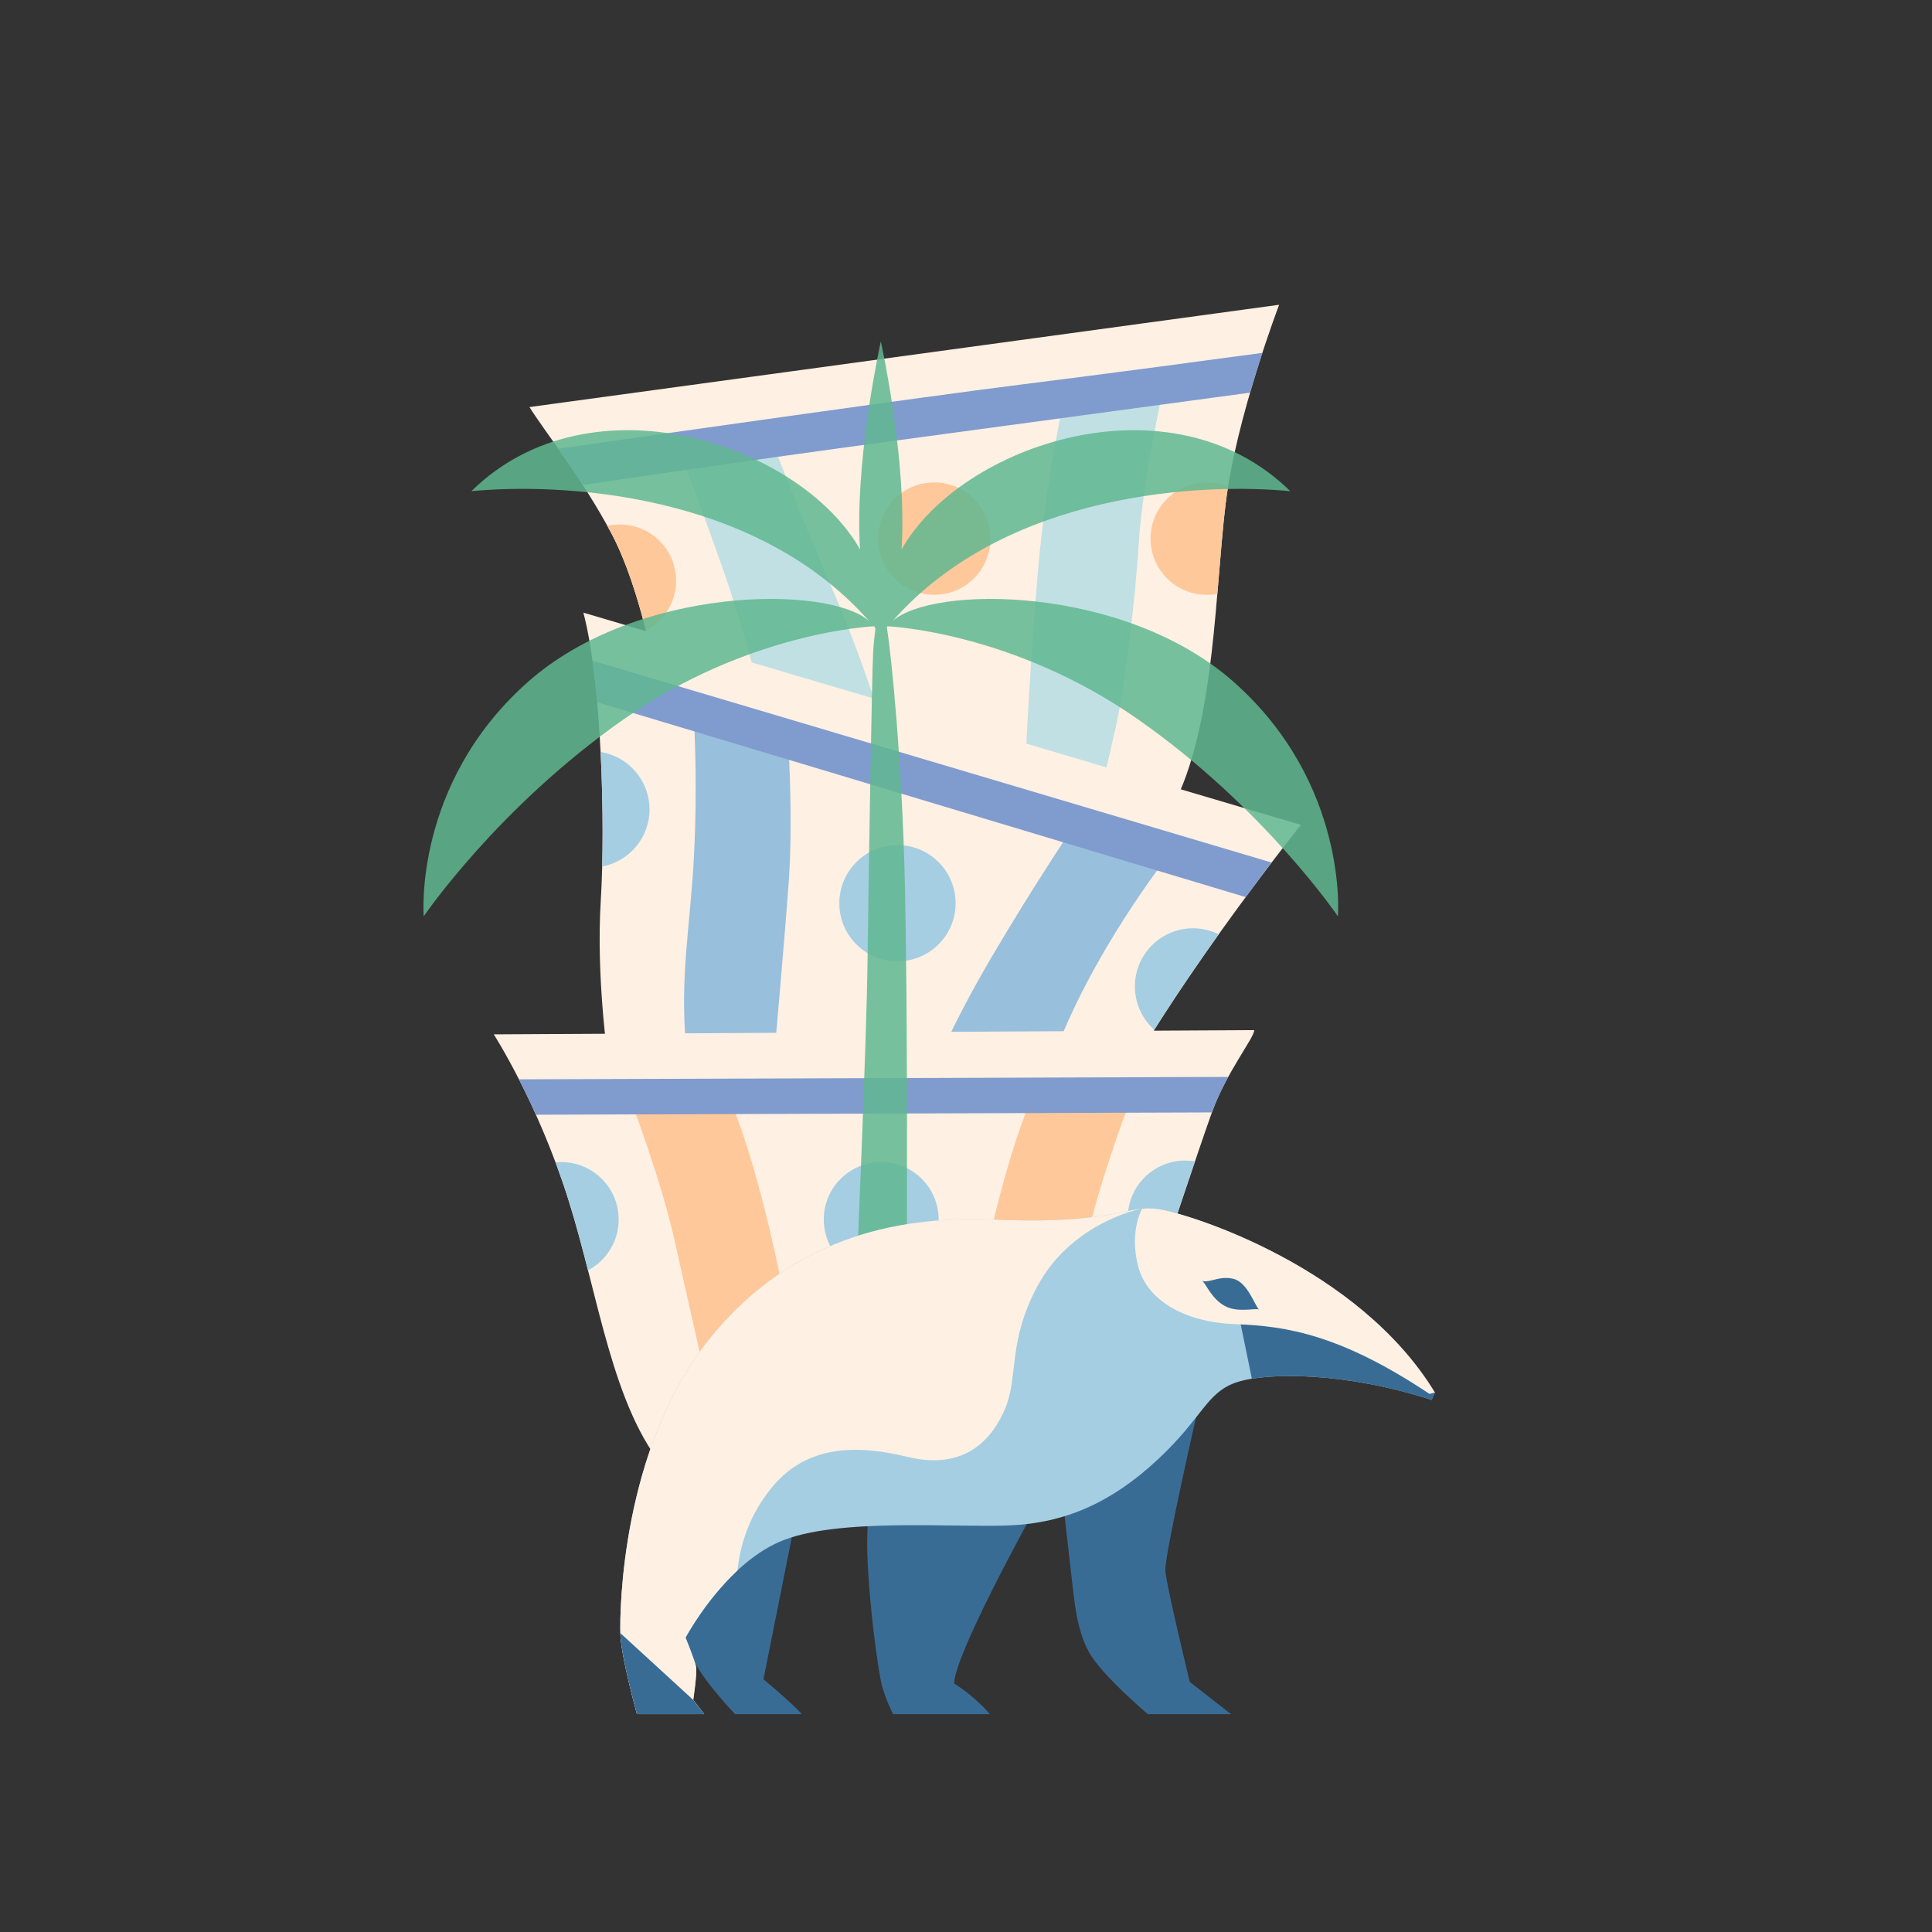 <?xml version="1.0" encoding="utf-8"?>
<!-- Generator: Adobe Illustrator 26.0.1, SVG Export Plug-In . SVG Version: 6.00 Build 0)  -->
<svg version="1.1" id="Layer_1" xmlns="http://www.w3.org/2000/svg" xmlns:xlink="http://www.w3.org/1999/xlink" x="0px" y="0px"
	 viewBox="0 0 2160 2160" style="enable-background:new 0 0 2160 2160;" xml:space="preserve">
<rect x="0" y="0" width="2160" height="2160" fill="#333333" stroke="none"/>
<style type="text/css">
	.st0{fill:#FEF0E3;}
	.st1{fill:#C0E0E4;}
	.st2{fill:#809BCE;}
	.st3{fill:#FEC89A;}
	.st4{fill:#A5CEE2;}
	.st5{fill:#98BFDC;}
	.st6{opacity:0.85;fill:#5FB791;}
	.st7{fill:#396C95;}
</style>
<g>
	<g>
		<path class="st0" d="M591.96,455.1l838.13-114.36c0,0-47.96,125.42-59.76,222.08s-11.87,238.31-54.63,329.79
			c-42.76,91.49-583.56-141.66-583.56-141.66S715.91,658,684.18,597.5C652.46,537,607.45,480.19,591.96,455.1z"/>
		<path class="st1" d="M1298.58,443.67c0,0-21.49,98.67-25.4,163.14s-16.44,167.08-26.38,209.06
			c-9.94,41.98-19.54,88.88-19.54,88.88l-81.08-49.81c0,0,5.86-121.14,14.65-220.78c8.79-99.64,29.31-190.5,29.31-190.5H1298.58z"/>
		<path class="st1" d="M864.81,497.16c0,0,23.87,64.37,63.23,155.39c39.36,91.03,56.72,154.13,56.72,154.13l-134.58-28.91
			c0,0-19.54-78.15-42.98-144.58c-23.45-66.43-42.39-115.27-42.39-115.27L864.81,497.16z"/>
		<path class="st2" d="M1411.34,394.51c-4.35,13.28-9.06,28.36-13.73,44.48c-54.92,7.42-288.99,39.01-446.34,60.38
			c-107.54,14.6-223.84,31.6-299.71,42.87c-9.42-14.55-18.82-28.23-27.43-40.54c120.33-17.2,402.69-57.36,516.76-71.68
			C1244.58,416.99,1355.26,402.12,1411.34,394.51z"/>
		<path class="st3" d="M755.88,649.23c0,24.22-13.7,45.24-33.77,55.72c-7.97-31.95-20.65-74.51-37.93-107.45
			c-1.67-3.2-3.38-6.37-5.13-9.54c4.5-1.02,9.18-1.57,13.99-1.57C727.75,586.4,755.88,614.52,755.88,649.23z"/>
		<path class="st3" d="M1373.01,544.03c-1.02,6.36-1.93,12.63-2.68,18.79c-3.69,30.25-6.24,64.9-9.29,101.06
			c-3.84,0.74-7.81,1.13-11.87,1.13c-34.7,0-62.84-28.13-62.84-62.83s28.14-62.83,62.84-62.83
			C1357.6,539.34,1365.66,541.01,1373.01,544.03z"/>
		<circle class="st3" cx="1044.49" cy="602.17" r="62.83"/>
	</g>
	<g>
		<path class="st0" d="M652.22,684.94l802.22,237.25c0,0-129.08,161.09-201.36,292.23l-573.1-28.91c0,0-13.68-91.99-8.32-178.6
			C677.03,920.3,672.45,761.06,652.22,684.94z"/>
		<path class="st4" d="M726.15,904.91c0,31.75-22.77,58.18-52.88,63.87c0.97-38.21,0.47-83.53-1.79-128.06
			C702.47,845.68,726.15,872.53,726.15,904.91z"/>
		<circle class="st4" cx="1003.37" cy="1009.82" r="65"/>
		<path class="st4" d="M1362.56,1044.52c-23.58,33.05-48.83,69.91-72.03,106.79c-13.32-11.9-21.69-29.2-21.69-48.46
			c0-35.91,29.1-65.01,64.99-65.01C1344.14,1037.84,1353.9,1040.24,1362.56,1044.52z"/>
		<path class="st5" d="M775.9,806.68c0,0,4.26,67.47,0,149.85s-16.33,134.23-8.52,218.03h98.72c0,0,10.65-119.31,15.62-187.49
			s0-147.16,0-147.16L775.9,806.68z"/>
		<path class="st5" d="M1195.63,930.96c0,0-39.77,58.95-86.64,138.49s-68.25,134.25-68.25,134.25l135.28-17.07
			c42.34-119.3,129.69-229.39,129.69-229.39L1195.63,930.96z"/>
		<path class="st2" d="M1421.69,964.34c-8.52,11.2-18.34,24.24-28.98,38.66l-99.06-29.77l-105.12-31.6l-306.27-92.06l-105.78-31.79
			l-108.83-32.71c-1.45-16.22-3.18-31.84-5.2-46.4L1421.69,964.34z"/>
	</g>
	<g>
		<path class="st0" d="M1402.22,1151.68l-850.21,4.73c0,0,49.11,75.94,83.42,184.73s48.92,232.92,109.52,303.02
			c60.6,70.1,557.69-246.24,557.69-246.24s36.48-109.98,52.32-154.32C1370.8,1199.26,1402.6,1159.85,1402.22,1151.68z"/>
		<path class="st4" d="M691.67,1363.42c0,24.65-13.89,46.04-34.26,56.81c-6.8-26.61-13.82-53.28-21.97-79.09
			c-4.57-14.5-9.41-28.41-14.36-41.63c2.08-0.22,4.21-0.32,6.36-0.32C662.9,1299.19,691.67,1327.95,691.67,1363.42z"/>
		<circle class="st4" cx="985.19" cy="1363.42" r="64.22"/>
		<path class="st4" d="M1336.01,1298.44c-15.97,47.05-33.37,99.48-33.37,99.48s-7.09,4.52-19.69,12.34
			c-13.55-11.78-22.13-29.14-22.13-48.51c0-35.48,28.76-64.23,64.23-64.23C1328.79,1297.51,1332.45,1297.83,1336.01,1298.44z"/>
		<path class="st3" d="M1260.82,1237.73c0,0-31.25,82.13-46.42,149.98c-15.18,67.85-38.39,170.7-38.39,170.7
			s-84.81-100.06-84.81-103.69c30.35-157.18,60.71-223.24,60.71-223.24L1260.82,1237.73z"/>
		<path class="st3" d="M707.96,1237.73c0,0,31.25,82.13,46.42,149.98s38.39,170.7,38.39,170.7s84.81-100.06,84.81-103.69
			c-30.35-157.18-60.71-223.24-60.71-223.24L707.96,1237.73z"/>
		<path class="st2" d="M1373.16,1204.01c-6.64,12.15-13.22,25.63-18.2,39.58c-0.01,0.04-0.03,0.06-0.04,0.1l-755.76,2.58
			c-6.64-14.78-13.09-28.05-18.96-39.57L1373.16,1204.01z"/>
	</g>
	<path class="st6" d="M1379.84,762.87c-122.69-109.13-338.11-108.79-382.16-68.29c128.18-145.66,347.66-154.76,444.87-145.44
		c-133.53-131.34-367.81-52.57-434.52,65.04c0.32-5.81,0.56-11.93,0.72-18.41c2.28-95.91-23.98-214.08-23.98-214.08
		s-26.26,118.17-23.98,214.08c0.15,6.48,0.4,12.6,0.72,18.41c-66.71-117.61-300.99-196.39-434.52-65.04
		c97.2-9.32,316.69-0.22,444.87,145.44c-44.05-40.5-259.48-40.84-382.16,68.29c-128.1,113.94-115.97,261.6-115.97,261.6
		S556.65,902.43,697.56,804c139.88-97.71,277.91-103.74,279.93-103.83c0.44,1,0.87,1.93,1.29,2.79c-1,7.34-2.01,16.49-2.59,26.44
		c-1.41,24.36-5.11,250.16-6.26,344.48c-1.14,94.32-12.56,356.36-12.56,356.36l56.52-46.81c0,0,1.14-248.91-2.28-397.34
		c-3.06-132.65-14.47-248.52-20.06-284.82c0.16-0.35,0.32-0.71,0.49-1.09c2.02,0.08,140.05,6.11,279.93,103.83
		c140.91,98.44,223.84,220.47,223.84,220.47S1507.94,876.81,1379.84,762.87z"/>
	<g>
		<path class="st7" d="M1339.04,1576.41c0,0-37.26,162.68-36.15,179.65c1.11,16.97,27.3,124.32,27.3,124.32l46.11,36.08h-92.96
			c0,0-52.01-43.83-66.03-69.65c-14.02-25.82-16.23-58.29-19.18-82.63c-2.95-24.35-9.59-85.22-9.59-85.22L1339.04,1576.41z"/>
		<path class="st7" d="M1150.91,1698.51c0,0-84.11,152.35-84.11,183.71c24.72,15.49,39.84,34.24,39.84,34.24H998.55
			c0,0-7.01-13.21-12.17-30.55c-5.16-17.34-21.03-137.6-15.86-184.82L1150.91,1698.51z"/>
		<path class="st7" d="M886.78,1711.05l-33.2,166.37c0,0,33.94,28.27,42.79,39.04h-74.52c0,0-34.24-35.62-45.89-59.65
			c-11.66-24.03-16.08-43.06-16.08-43.06l29.88-40.73l52.01-56.44L886.78,1711.05z"/>
		<path class="st4" d="M1604.16,1556.85l-3.58,8.29c-94.89-30.97-182.39-31.08-217.14-20.01c-34.75,11.08-38.44,39.76-89.67,87.21
			c-51.22,47.46-102.53,70.3-164.7,73.07c-62.17,2.76-194.26-9-257.17,18.16s-105.45,107.26-105.45,107.26s10.41,25.8,11.77,32.59
			s-3.17,37.11-3.17,37.11l12.22,15.84h-75.13c0,0-17.65-63.36-18.56-89.61c-0.91-26.25,1.42-206.96,98.84-328.94
			c97.42-121.98,225.93-138.2,318.45-134.26c135.68,5.79,148.24-16.97,184.03-11.75
			C1330.68,1357.03,1519.15,1416.82,1604.16,1556.85z"/>
		<path class="st0" d="M1160,1437.69c33.39-61.95,97.71-83.12,116.92-86.29l0,0c-26.36,2.5-54.88,16.92-166.04,12.17
			c-92.52-3.95-221.03,12.28-318.45,134.26c-97.42,121.98-99.74,302.69-98.84,328.94c0.91,26.25,18.56,89.61,18.56,89.61h75.13
			l-12.22-15.84c0,0,4.53-30.32,3.17-37.11s-11.77-32.59-11.77-32.59s22.08-41.58,57.95-74.98c2.58-20.86,8.81-56.21,37.9-92.09
			c36.21-44.65,87.7-50.69,152.06-35c64.37,15.69,95.34-19.71,109.82-55.11C1138.68,1538.26,1126.61,1499.64,1160,1437.69z"/>
		<path class="st7" d="M1523.92,1465.57c-37.7,2.75-138.01,9.12-138.01,9.12l13.68,66.73c41.5-6.81,118.45-3.23,200.99,23.71
			l3.58-8.29C1582.65,1521.42,1554.52,1491.14,1523.92,1465.57z"/>
		<path class="st0" d="M1294.9,1351.82c-6.46-0.94-12.17-0.97-17.98-0.42l0,0c0,0-14.53,24.43-4.62,63.72
			c9.91,39.29,52.83,63.39,109.62,65.37c56.79,1.98,117.87,12.22,216.26,77.92l5.99-1.56
			C1519.15,1416.82,1330.68,1357.03,1294.9,1351.82z"/>
		<path class="st7" d="M1344.42,1432.21c8.63,2.1,18.83-6.23,34.61-2.44c15.78,3.79,24.1,30.43,28.52,34.21
			c-5.05-1.68-23.87,3.92-38.19-3.89C1355.03,1452.28,1349.11,1436.93,1344.42,1432.21z"/>
		<path class="st7" d="M693.58,1826.76c0.91,26.25,18.56,89.61,18.56,89.61h75.13l-12.22-15.84l-81.49-74.7
			C693.57,1826.15,693.58,1826.48,693.58,1826.76z"/>
	</g>
</g>
</svg>
